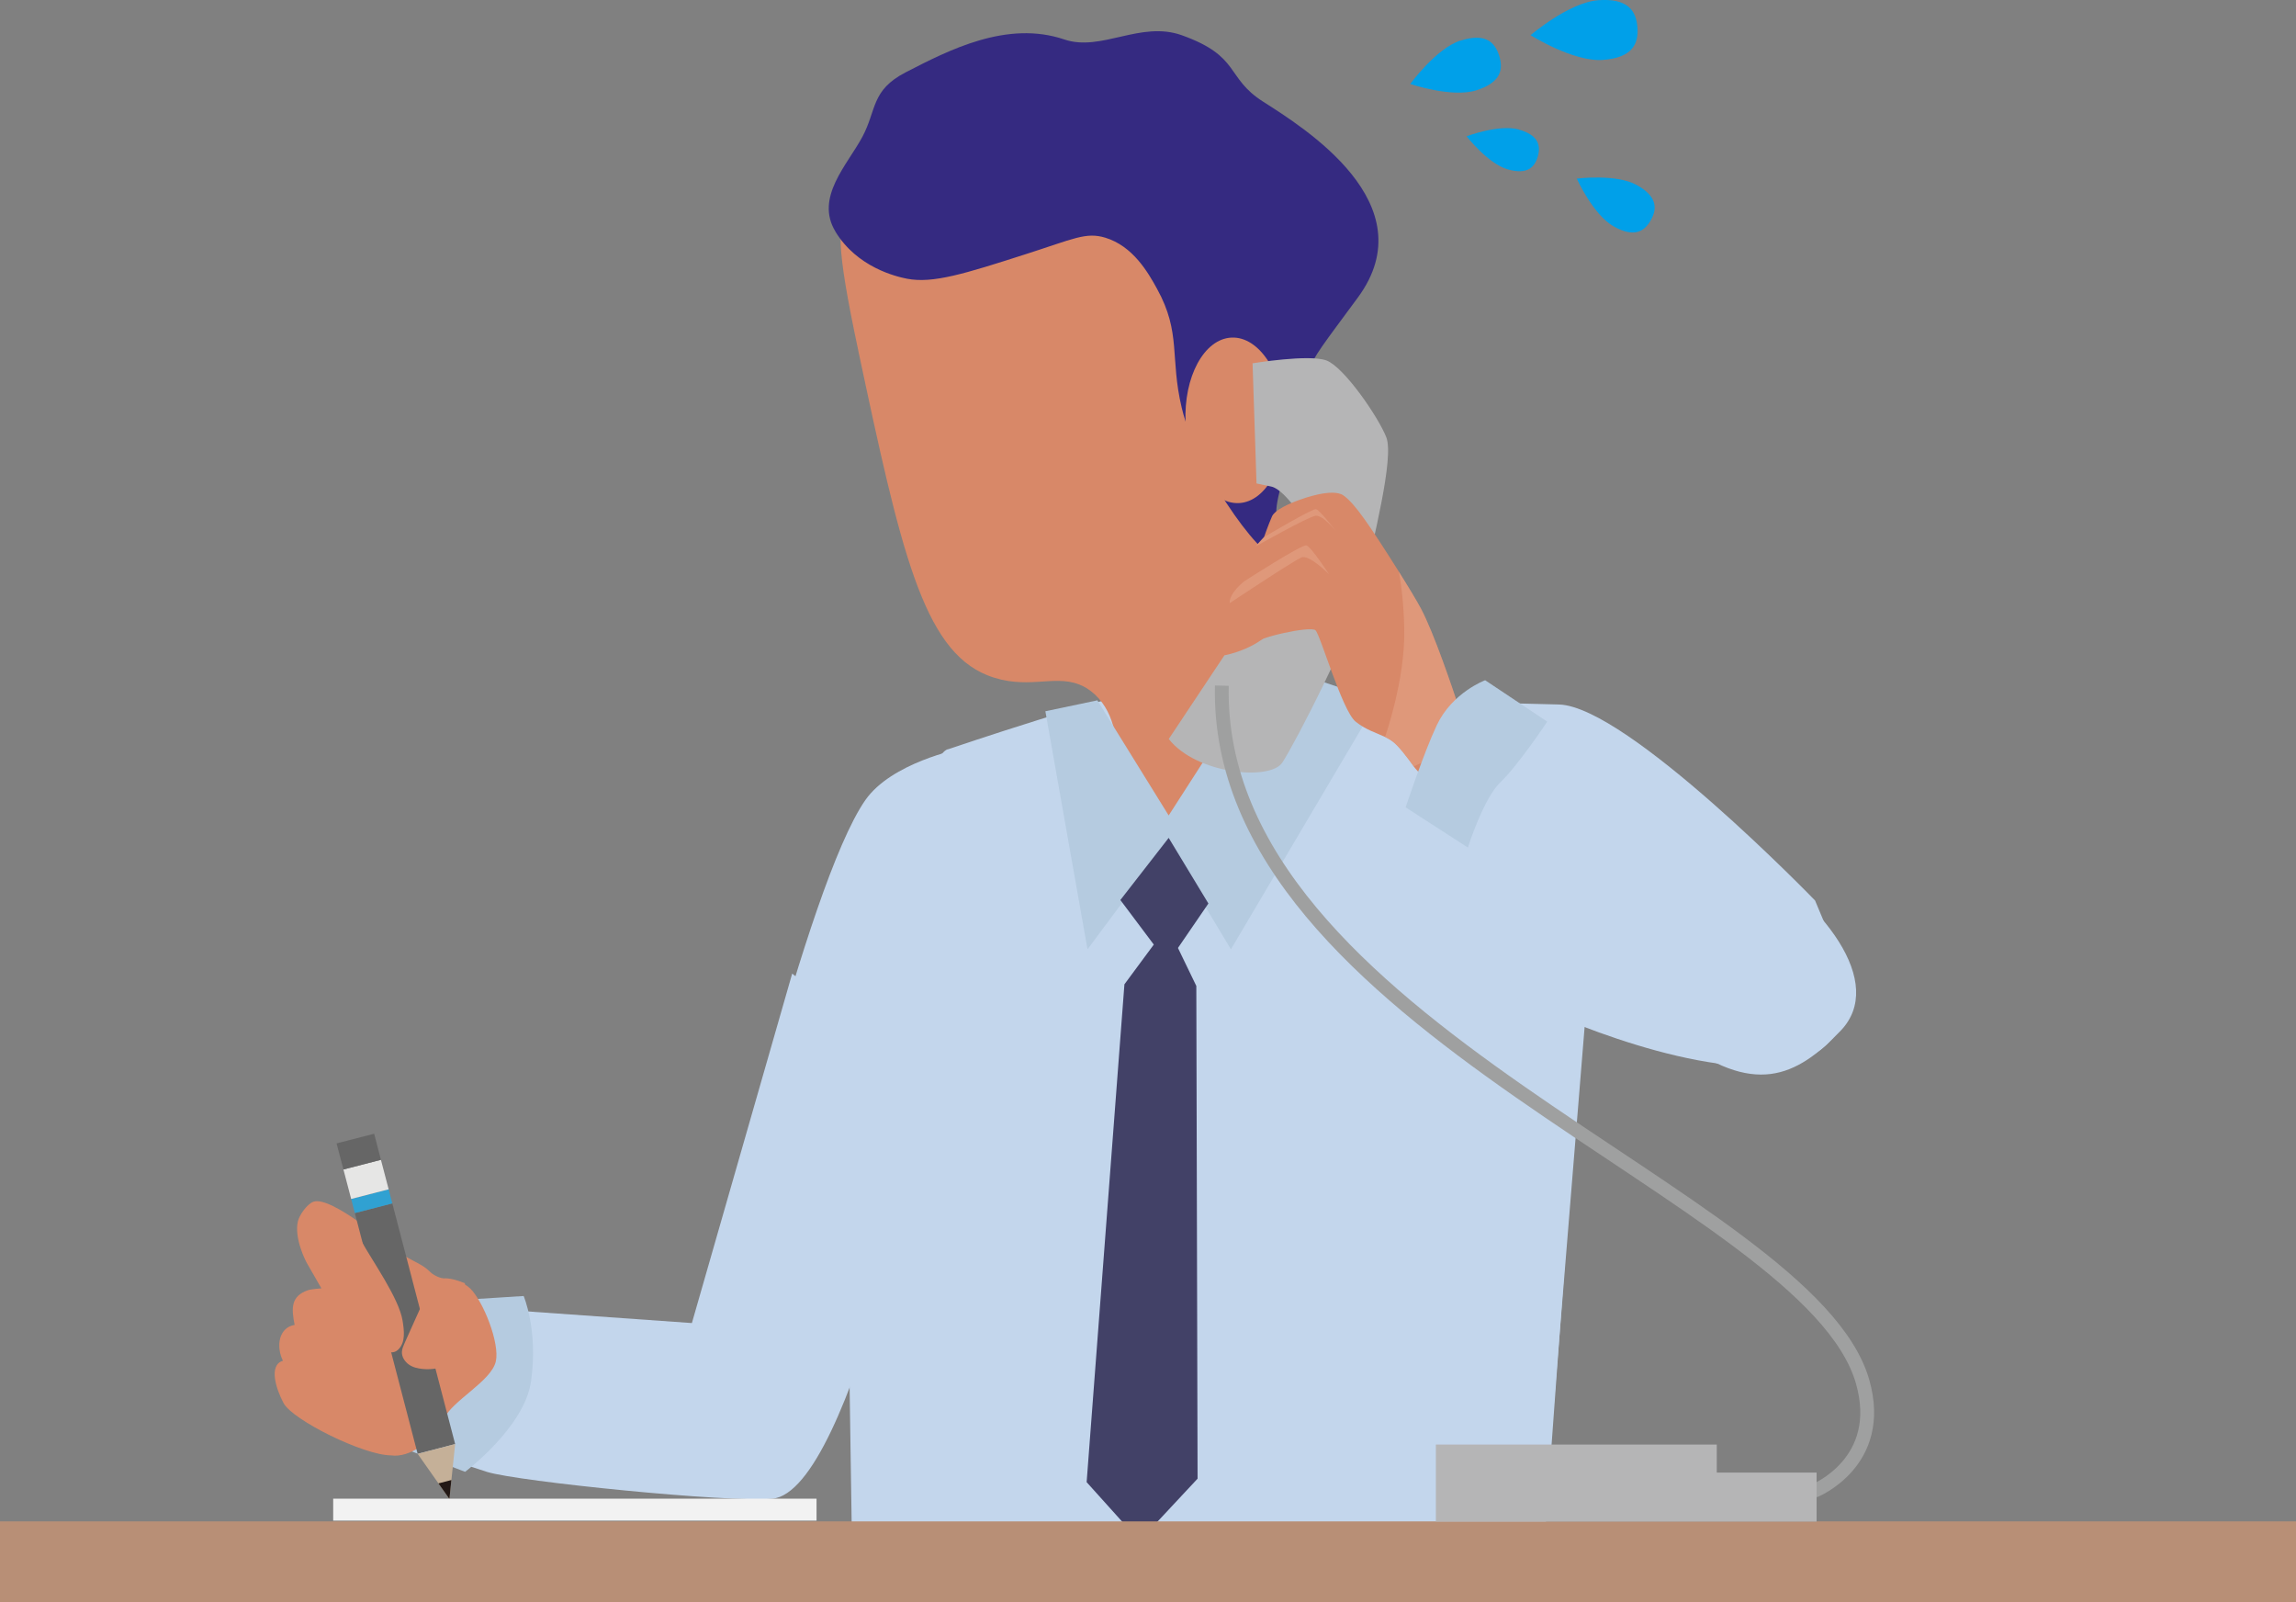 <?xml version="1.0" encoding="UTF-8"?><svg xmlns="http://www.w3.org/2000/svg" viewBox="0 0 237.6 165.76"><rect x="0" y="0" width="237.6" height="165.76" fill="#808080" stroke="none"/><defs><style>.cls-1{fill:#d88868;}.cls-2{isolation:isolate;}.cls-3{fill:#c3d6ec;}.cls-4{fill:#b5cbe0;}.cls-5{fill:#424167;}.cls-6{fill:#e6e6e5;}.cls-7{fill:#b88f76;}.cls-8{fill:#00a0e9;}.cls-9{fill:#30a1d2;}.cls-10{fill:#e9af94;mix-blend-mode:multiply;opacity:.42;}.cls-11{fill:#352a81;}.cls-12{fill:#b5b5b6;}.cls-13{fill:#231815;}.cls-14{fill:none;stroke:#9fa0a0;stroke-miterlimit:10;stroke-width:1.43px;}.cls-15{fill:#666;}.cls-16{fill:#f2f2f2;}.cls-17{fill:#c5b098;}</style></defs><g class="cls-2"><g id="_レイヤー_2"><g><g><path class="cls-8" d="M151.15,4.2c2.54-.81,3.54,.14,3.99,1.56s.19,2.77-2.35,3.58-6.85-.65-6.85-.65c0,0,2.67-3.69,5.21-4.5Z"/><path class="cls-8" d="M165.41,.02c3.05-.22,3.91,1.1,4.04,2.81,.13,1.71-.53,3.15-3.59,3.37s-7.47-2.56-7.47-2.56c0,0,3.97-3.4,7.02-3.62Z"/></g><g><path class="cls-8" d="M157.18,13.41c2.03,.57,2.28,1.64,1.96,2.77s-1.08,1.92-3.12,1.34-4.25-3.42-4.25-3.42c0,0,3.37-1.27,5.41-.7Z"/><path class="cls-8" d="M169.39,19.15c2.12,1.18,2.11,2.44,1.45,3.62s-1.72,1.85-3.84,.66c-2.12-1.18-3.83-4.95-3.83-4.95,0,0,4.11-.52,6.22,.67Z"/></g></g><g><path class="cls-3" d="M99.28,77.5s-7.02,1.4-9.73,5.28c-6.16,8.85-15.28,48.54-15.28,48.54l9.09,11.49,15.92-30.32"/><path class="cls-3" d="M87.24,98.36l.97,64.3h71.18s6.4-78.6,6.4-78.6c-3.67-4.33-7.34-11.86-23.18-11.34-3.96,.13-11.19-2.57-22.73-1.52-4.32,.39-21.73,6.31-21.73,6.31-2,.08-10.91,20.86-10.91,20.86Z"/><path class="cls-1" d="M88.82,36.29c4.37,20.56,6.68,30.92,13.37,33.58,3.96,1.57,6.8-.08,9.43,.93,.55,.19,1.12,.54,1.67,1.04,2.28,2.14,2.29,5.19,2.52,8.05,.2,2.33,.59,4.5,2.5,5.87,2.92,2.11,7.24,.79,8.62,.35,6.35-1.96,11.03-8.7,11.03-8.7-6.92-12.23-7.5-15.55-7.5-15.55-1.03-6.01,1.56-7.23,1.55-13.15-.03-12.76-12.16-22.07-13.29-22.9-10.06-7.49-26.11-10.37-30.82-4.31-1.23,1.58-1.48,3.49,.92,14.77Z"/><path class="cls-11" d="M86.45,23.96c2.24,3.69,6.25,4.65,7.42,4.88,2.67,.51,5.92-.5,12.3-2.55,4.94-1.58,6.2-2.3,8.2-1.7,2.88,.87,4.45,3.62,5.37,5.3,2.52,4.57,1.31,7.1,2.55,12.3,1.71,7.21,9.55,17.31,9.7,14.85,.32-5.1-.43-3.12,1-8.45,3.5-13,.38-8.09,7.53-17.81,7.14-9.72-5.66-17.61-9.82-20.27-3.9-2.49-2.28-4.67-8.39-6.86-4.3-1.54-8.34,1.74-12.18,.43-5.91-2-11.92,1.09-16.4,3.4-3.61,1.86-3,3.9-4.49,6.68-1.54,2.88-4.93,6.27-2.79,9.79Z"/><ellipse class="cls-1" cx="127.82" cy="43.49" rx="5.14" ry="8.57" transform="translate(-1.78 5.64) rotate(-2.51)"/><polygon class="cls-4" points="135.79 70.18 142.61 72.46 127.38 98.22 120.76 87.18 112.54 98.22 108.18 73.59 113.56 72.46 120.94 84.37 132.51 66.39 135.79 70.18"/><polygon class="cls-5" points="120.94 86.69 125.05 93.48 121.9 98.08 123.8 102.01 123.93 152.99 117.92 159.43 112.45 153.35 116.36 101.84 119.4 97.73 115.94 93.12 120.94 86.69"/><polygon class="cls-3" points="142.79 165.66 159.39 165.66 163.88 103.78 142.79 165.66"/><path class="cls-3" d="M144.93,72.53s13.18,.26,16.41,.36c7.09,.22,26.49,20.28,26.49,20.28l3.28,7.83s1.73,9.35-9.09,9.35-25.01-7.07-25.01-7.07"/><g><path class="cls-12" d="M120.94,76.47l5.77-8.67s3.74-.63,5.51-3.28c1.76-2.65,3.06-10.13,3.06-10.13,0,0-2.21-3.73-3.73-4.05l-1.52-.32-.41-12.43s5.86-.97,7.66-.29,5.34,5.81,6.18,7.94c.84,2.13-1.39,10.71-2.35,15.28-.96,4.57-7.13,16.45-8.41,18.38-1.28,1.93-8.94,1.17-11.75-2.44Z"/><g><path class="cls-1" d="M129.66,66.67c.22-.67,5.96-1.94,6.47-1.46,.51,.46,2.75,8.29,4.14,9.44,1.06,.86,2.11,1.15,3.04,1.59h0c.29,.15,.58,.31,.84,.51,.6,.46,1.48,1.62,2.14,2.54,.54,.77,6.49,6.83,7.12,6.16,1.5-1.58,5.21-7.32,5.21-7.32,0,0-7.14-3.37-7.47-4.38-.9-2.75-2.77-8.26-4.1-10.77-.46-.85-1.29-2.24-2.32-3.88-3.11-4.92-4.55-7.04-5.72-7.85-1.14-.79-4.31,.39-4.31,.39,0,0-1.36,.44-2.27,1.02-.38,.24-.68,.5-.8,.77-.4,.92-.82,2.13-.82,2.13l-1.19,1.3c-1.2,1.31-.83,3.26-.83,3.26,0,0-1.51,.93-1.59,2.73-.08,1.8,1.85,3.6,1.85,3.6l.61,.19Z"/><path class="cls-10" d="M127.26,62.4s6.63-4.41,7.43-4.73c.8-.32,2.85,1.75,2.85,1.75,0,0-1.86-2.85-2.34-2.99-.48-.13-6.42,3.7-6.42,3.7,0,0-1.57,1.19-1.53,2.26Z"/><path class="cls-10" d="M129.93,56.54s5.46-3.09,6.22-3.18c.77-.09,2.16,1.66,2.16,1.66,0,0-1.75-2.27-2.13-2.34-.38-.07-5.37,2.89-5.37,2.89l-.88,.97Z"/><path class="cls-10" d="M144.74,59.11c1.03,1.64,1.87,3.03,2.32,3.88,1.33,2.51,3.19,8.02,4.1,10.77l-2.7,4.53-2.15,1c-.67-.93-1.55-2.09-2.14-2.54-.26-.2-.55-.36-.84-.5h0s2.09-5.87,1.99-11.14c-.05-2.63-.31-4.64-.56-5.99Z"/></g><path class="cls-3" d="M155.2,73.22s17.36,10.24,24.05,14.25c9.81,5.89,15.88,14.28,11.25,19.15s-9.04,6.87-17.04,.75c-8-6.12-23.46-21.87-23.46-21.87"/><path class="cls-4" d="M160.11,74.66l-6.42-4.28s-3.39,1.25-5,4.64c-1.37,2.9-3.23,8.51-3.23,8.51l6.44,4.16s1.63-5.13,3.39-6.78c1.76-1.65,4.82-6.24,4.82-6.24Z"/></g></g><rect class="cls-7" x="0" y="157.4" width="237.6" height="8.35" transform="translate(237.6 323.16) rotate(-180)"/><path class="cls-14" d="M126.44,70.94c-.76,35.37,60.76,52.58,66.31,72.01,2.39,8.36-4.99,11.3-4.99,11.3"/><polygon class="cls-12" points="177.66 149.46 148.59 149.46 148.59 157.43 187.99 157.43 187.99 152.36 177.66 152.36 177.66 149.46"/><g><path class="cls-3" d="M37.01,147.49s10.11,3.79,13.39,4.8,24.97,3.19,29.51,2.78c8.34-.76,16.47-42.69,16.47-42.69l-14.4-11.65-10.38,36.16-24.99-1.77"/><path class="cls-4" d="M46.11,134.6l8.08-.51s1.52,3.54,.76,8.84c-.68,4.76-6.82,9.35-6.82,9.35l-8.59-3.28"/><g><path class="cls-1" d="M48.64,133.3c-1.19-1.17-3-.57-4.18-1.75-.81-.81-1.62-.94-3.24-2.02-.74-.49-6.89-5.82-8.77-5.2-.65,.22-1.46,1.36-1.62,2.02-.43,1.79,.88,4.25,.88,4.25l1.55,2.7s-1.06,.07-1.42,.2c-1.71,.61-1.71,1.8-1.35,3.58-1.64,.27-1.95,2.22-1.21,3.71-1.53,.45-.69,2.98,.07,4.39,.94,1.75,8.3,5.4,11.13,5.4,1.82,.27,4.32-1.35,5.46-3.79,.89-1.91,4.91-3.88,5.37-5.94,.42-1.88-1.29-6.2-2.66-7.55Z"/><g><polygon class="cls-15" points="43.22 150.42 47.1 149.41 40.6 124.51 36.72 125.51 43.22 150.42"/><polygon class="cls-9" points="36.72 125.51 40.6 124.51 40.22 123.05 36.34 124.05 36.72 125.51"/><polygon class="cls-6" points="35.54 121 36.34 124.05 40.22 123.05 39.42 120 35.54 121"/><polygon class="cls-15" points="38.72 117.3 34.83 118.3 35.54 121 39.42 120 38.72 117.3"/><polygon class="cls-17" points="46.51 155.09 47.1 149.41 43.22 150.42 46.51 155.09"/><polygon class="cls-13" points="46.51 155.09 46.71 153.13 45.37 153.48 46.51 155.09"/></g><path class="cls-1" d="M34.74,129.11c-.24,.17-1.02,.94-1.21,2.7-.28,2.62,3.71,4.97,5.56,7.16,.41,.49,.97,1.03,1.58,.94,.24-.03,.45-.17,.6-.34,.69-.72,.56-1.89,.39-2.93-.38-2.33-3.1-6.13-4.29-8.28"/><path class="cls-1" d="M48.1,132.76c-.85-.32-1.76-.64-2.64-.44-1.43,.32-1.27,1.48-1.87,2.81-.57,1.28-1.15,2.56-1.72,3.83-.13,.3-.27,.61-.28,.93-.01,.51,.3,.99,.72,1.29s.94,.41,1.45,.46c2.03,.19,4.12-.84,5.22-2.55"/></g></g><rect class="cls-16" x="34.48" y="155.06" width="50.02" height="2.27"/></g></g></svg>